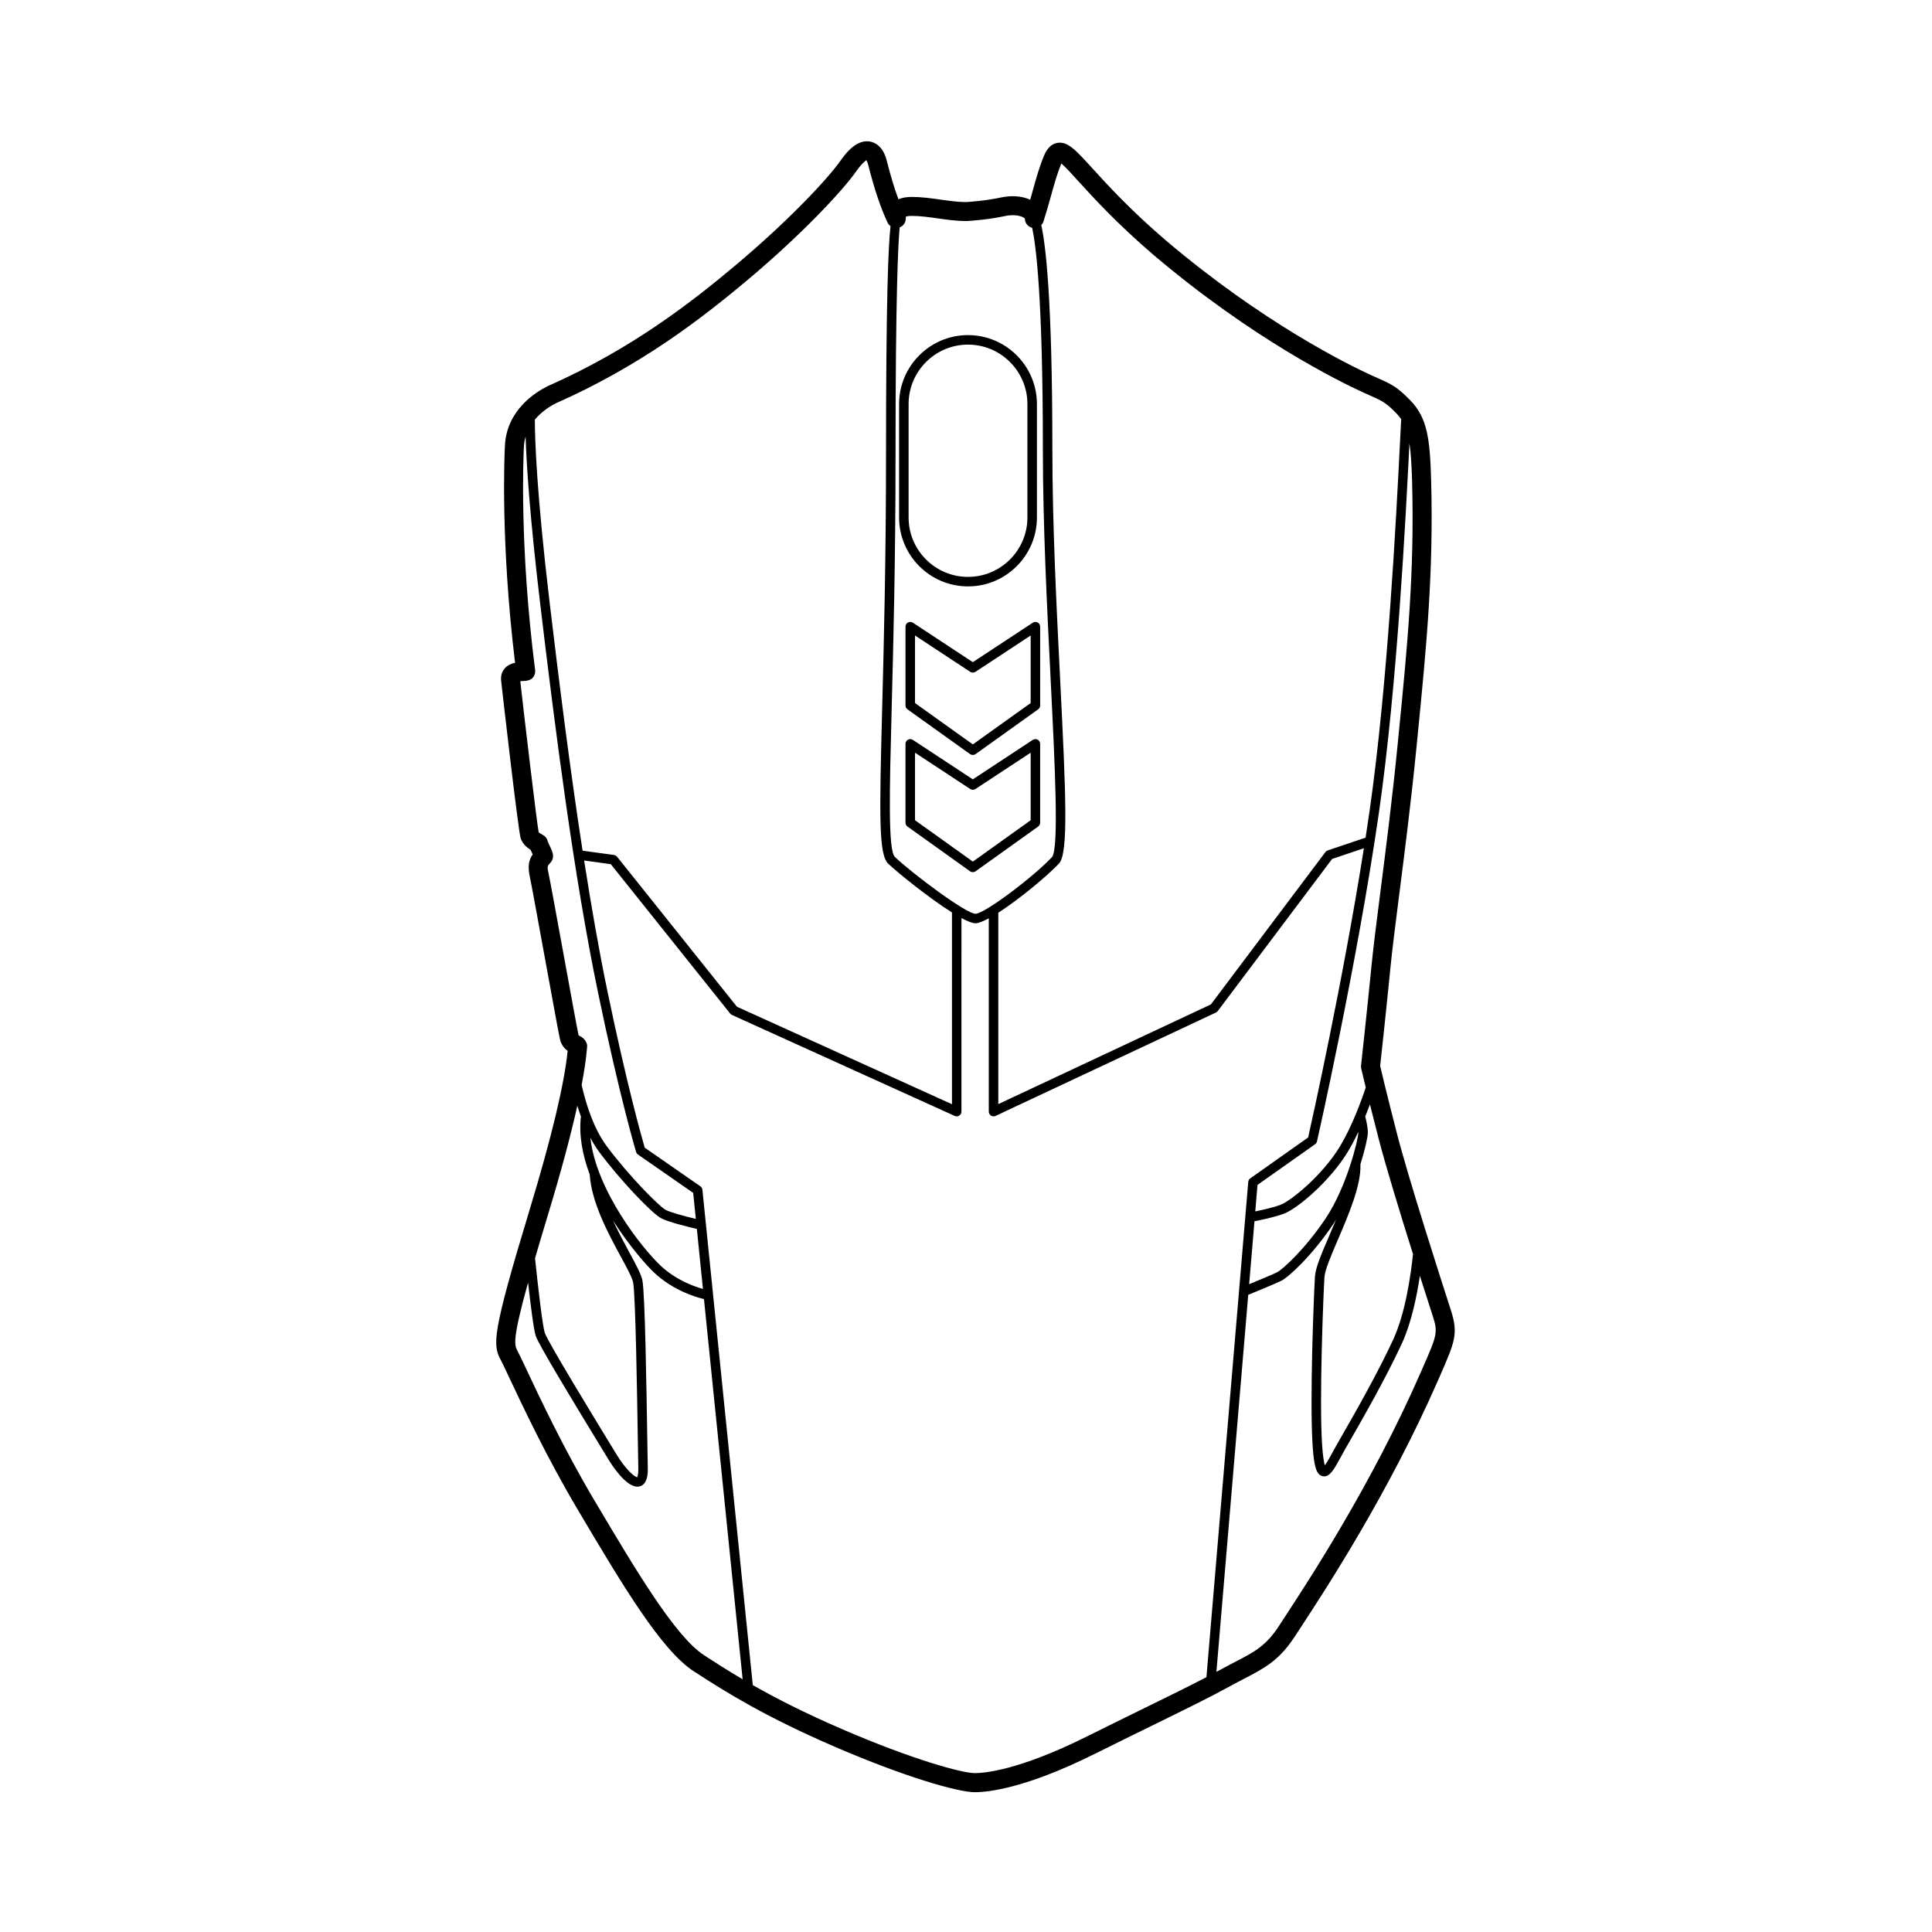 <?xml version="1.0" encoding="UTF-8"?>
<!-- Uploaded to: SVG Repo, www.svgrepo.com, Generator: SVG Repo Mixer Tools -->
<svg fill="#000000" width="800px" height="800px" version="1.1" viewBox="144 144 512 512" xmlns="http://www.w3.org/2000/svg">
 <g>
  <path d="m528.49 491.18c-2.562-7.902-11.16-34.637-14.281-46.77-2.785-10.801-4.109-16.449-4.453-17.938 0.27-2.449 1.648-15.066 2.711-25.898 0.488-4.992 1.359-11.801 2.375-19.773 1.414-11.055 3.168-24.812 4.551-38.875l0.32-3.25c2.269-23 4.231-42.859 3.551-67.445-0.316-10.789-0.957-16.383-5.426-21.035-3.559-3.703-5.242-4.449-8.602-5.938l-1.852-0.828c-6.273-2.871-28.73-13.93-54.375-35.676-9.492-8.133-15.52-14.754-19.504-19.137-4.516-4.961-6.57-7.211-9.32-6.746-2.277 0.398-3.227 2.699-3.539 3.453-1.207 2.918-1.984 5.703-2.883 8.934-0.234 0.848-0.484 1.734-0.754 2.672-2.129-0.992-4.914-1.211-7.801-0.586-4.188 0.906-8.676 1.172-9.227 1.203-2.156-0.008-4.379-0.32-6.734-0.652-2.469-0.352-5.023-0.711-7.606-0.711-1.484 0-2.641 0.238-3.547 0.629-1.086-2.926-2.113-6.32-3.106-10.281-0.988-3.848-3.18-4.793-4.398-5.016-2.516-0.473-5.125 1.184-7.711 4.875-3.695 5.285-14.355 16.453-27.562 27.578-12.562 10.582-28.332 22.691-50.102 32.332-3.266 1.598-10.914 6.332-11.406 15.75-0.133 2.59-1.172 25.664 2.688 57.594-1.035 0.219-1.969 0.637-2.68 1.414-0.543 0.594-1.16 1.629-1.023 3.219 0.031 0.371 4.574 40.445 5.223 42 0.57 1.371 1.461 2.227 2.609 2.949 0.176 0.43 0.367 0.836 0.543 1.199-1.074 1.543-1.379 3.215-0.688 6.301 0.332 1.48 2.156 11.492 3.922 21.172 2.875 15.754 3.863 21.113 4.07 21.809 0.402 1.371 1.156 2.195 1.961 2.777-0.879 8.789-4.262 22.934-10.066 42.07-10.051 33.141-9.852 35.809-7.606 39.953 0.387 0.715 1.121 2.277 2.156 4.488 3.496 7.441 10.004 21.293 18.215 35.117l0.734 1.238c10.969 18.469 21.324 35.918 29.969 41.543 8.938 5.816 19.191 12.156 37.453 20.039 18.277 7.887 32.473 12.016 37.051 12.016 3.418 0 13.34-0.984 31.664-10.102 5.625-2.801 10.691-5.281 15.223-7.504 8.781-4.305 15.719-7.703 20.77-10.496 1.371-0.758 2.633-1.41 3.797-2.016 5.375-2.793 9.258-4.809 13.473-11.34l1.594-2.441c6.316-9.652 23.102-35.285 36.148-65.062l0.574-1.305c3.984-9.094 4.93-11.25 2.906-17.504zm-10.031-14.832c-0.551 5.316-1.969 15.555-5.238 22.641-4.231 9.168-10.496 20.078-13.855 25.941l-1.051 1.832c-0.395 0.695-0.781 1.402-1.152 2.082-0.648 1.188-1.477 2.715-2.062 3.484-0.219-0.707-0.523-2.231-0.734-5.496-0.781-12.219 0.332-39.477 0.629-44.398 0.113-1.863 1.785-5.766 3.559-9.895 2.914-6.801 6.199-14.484 5.973-20 1.266-4.039 1.969-7.324 1.969-8.332 0-1.594-0.473-3.484-0.703-4.324 0.465-1.129 0.875-2.195 1.254-3.211 0.621 2.484 1.367 5.441 2.285 9.004 1.91 7.414 5.723 19.867 9.129 30.672zm-42.012-8.703c1.734-0.332 5.441-1.105 7.82-2.008 3.594-1.359 12.164-8.586 16.898-16.371 1.016-1.668 1.938-3.469 2.793-5.273 0.004 0.066 0.016 0.145 0.016 0.211 0 1.578-2.996 14.188-8.605 22.602-5.547 8.316-11.512 13.648-12.949 14.371-1.109 0.555-5.004 2.172-7.379 3.148zm38.25-129.46-0.32 3.254c-1.375 13.984-3.125 27.703-4.535 38.727-1.027 8.031-1.902 14.891-2.394 19.918-1.18 12.031-2.754 26.258-2.754 26.262-0.027 0.277-0.016 0.555 0.047 0.828 0 0 0.371 1.633 1.195 5.031-1.219 3.648-3.703 10.449-6.926 15.75-4.535 7.457-12.82 14.254-15.645 15.324-1.914 0.727-4.879 1.383-6.707 1.75l0.594-7.016 15.266-10.789c0.258-0.18 0.434-0.445 0.5-0.75 0.105-0.461 10.574-46.695 16.395-87.004 4.859-33.688 7.121-78.449 8.082-97.562 0.008-0.168 0.016-0.309 0.023-0.473 0.379 2.508 0.566 5.668 0.695 9.941 0.684 24.266-1.262 43.98-3.516 66.809zm-94.168-135.47c0.855-2.707 1.5-5.019 2.082-7.106 0.883-3.172 1.582-5.68 2.656-8.293 1.062 0.906 2.809 2.824 4.504 4.691 4.07 4.477 10.227 11.238 19.965 19.582 26.145 22.176 49.125 33.484 55.547 36.422l1.91 0.855c3.094 1.371 4.137 1.832 7 4.816 0.426 0.445 0.797 0.91 1.137 1.402-0.098 1.742-0.207 3.961-0.344 6.691-0.965 19.078-3.219 63.762-8.062 97.332-0.328 2.277-0.672 4.574-1.027 6.879l-10.043 3.387c-0.242 0.082-0.449 0.234-0.602 0.434l-30.355 40.375-56.332 26.418v-50.723c5.746-3.676 13.285-10.031 16.078-13.031 2.508-2.699 1.871-17.734 0.309-48.766-0.969-19.266-2.062-41.098-2.062-61.039 0-40.449-1.852-54.574-2.941-59.391 0.254-0.27 0.465-0.57 0.582-0.938zm-36.496-0.762c0-0.336 0.043-0.5 0.031-0.527 0.098-0.051 0.5-0.207 1.582-0.207 2.227 0 4.496 0.324 6.898 0.66 2.445 0.348 4.973 0.703 7.504 0.703 0.039 0 0.078 0 0.121-0.004 0.211-0.008 5.234-0.258 10.109-1.312 3.148-0.688 5.125 0.285 5.332 0.688 0 1.164 0.812 2.141 1.926 2.418 0.941 4.269 2.836 17.906 2.836 58.668 0 20.004 1.098 41.871 2.066 61.164 1.102 21.988 2.242 44.73 0.359 46.926-4.695 5.043-17.816 15.027-20.285 15.027-2.555 0-17.07-10.93-21.359-15.074-1.832-1.77-1.418-17.508-0.852-39.293 0.434-16.555 1.027-39.223 1.027-67.02 0-42.992 0.699-56.367 1.094-60.508 0.945-0.371 1.609-1.262 1.609-2.309zm-92.688 48.906c22.262-9.859 38.383-22.234 51.219-33.047 13.539-11.398 24.555-22.984 28.441-28.543 1.539-2.195 2.488-2.68 2.543-2.828 0.121 0.145 0.359 0.547 0.559 1.324 1.57 6.262 3.246 11.25 5.125 15.254 0.176 0.379 0.457 0.668 0.773 0.906-0.613 5.234-1.199 19.742-1.199 60.844 0 27.762-0.594 50.414-1.023 66.953-0.766 29.352-0.891 38.75 1.617 41.172 2.211 2.133 10.621 8.984 16.883 12.922v50.816l-56.984-25.836-31.77-39.754c-0.203-0.25-0.492-0.414-0.812-0.461l-8.328-1.137c-3.356-21.762-6.234-44.801-8.75-65.934-3.461-29.129-3.891-43.199-3.898-48.301 1.906-2.277 4.277-3.703 5.606-4.352zm2.019 146.12c-1.859-10.176-3.609-19.789-3.965-21.371-0.449-2.004-0.363-2.098 0.48-2.992 0.438-0.469 0.684-1.086 0.684-1.727 0-0.895-0.375-1.672-0.809-2.57-0.23-0.469-0.512-1.055-0.605-1.426-0.172-0.695-0.633-1.281-1.266-1.617-0.863-0.457-1.074-0.672-1.109-0.672-0.008 0-0.008 0.012-0.004 0.031-0.461-2.051-4.297-34.605-4.887-40.125 0.633-0.074 2.402 0.133 3.324-0.922 0.48-0.543 0.703-1.266 0.609-1.984-4.184-32.84-3.113-56.688-2.973-59.301 0.047-0.93 0.215-1.785 0.445-2.594 0.234 7.258 1.078 20.84 3.844 44.098 4.023 33.848 8.992 72.574 15.34 103.18 5.824 28.07 10.062 42.164 10.102 42.301 0.082 0.273 0.254 0.508 0.488 0.672l14.637 10.164 0.703 6.894c-2.691-0.645-6.754-1.703-8.031-2.406-1.77-0.973-9.953-9.254-15.652-16.965-3.641-4.918-5.641-11.961-6.578-16.129 0.684-3.613 1.168-6.809 1.391-9.457l0.059-0.629c0.137-1.055-0.742-2.258-1.688-2.746-0.199-0.102-0.5-0.258-0.586-0.371-0.238-0.961-2.211-11.785-3.953-21.336zm7.094 48.555c0.676 1.262 1.406 2.488 2.234 3.613 5.535 7.484 13.969 16.301 16.465 17.676 1.848 1.016 7.312 2.34 9.516 2.852l1.617 15.914c-2.43-0.684-7.137-2.375-11.137-6.094-4.996-4.652-17.172-20.051-18.695-33.961zm-3.457-8.5c0.285 0.926 0.598 1.867 0.953 2.848-0.594 5.035 0.449 10.309 2.328 15.363 0.473 7.445 4.949 15.723 8.25 21.797 1.617 2.973 3.012 5.547 3.254 6.812 0.641 3.375 1.059 29.797 1.258 42.496 0.047 2.969 0.086 5.332 0.113 6.727 0.039 1.867-0.289 2.359-0.27 2.394h-0.004c-0.754 0-3.215-2.277-5.418-5.906l-1.512-2.477c-4.156-6.805-16.797-27.508-17.578-29.859-0.574-1.715-1.746-11.734-2.586-19.781 0.965-3.32 2.086-7.082 3.406-11.441 3.461-11.422 6.047-21.059 7.805-28.973zm5.199 105.73-0.738-1.242c-8.082-13.613-14.523-27.32-17.984-34.684-1.098-2.336-1.875-3.992-2.289-4.746-0.875-1.617-1.5-2.871 2.754-18.199 0.664 5.894 1.492 12.516 2.031 14.129 0.773 2.312 9.441 16.652 17.82 30.375l1.508 2.473c0.758 1.25 4.488 7.113 7.617 7.113 0.223 0 0.438-0.027 0.652-0.09 2.184-0.637 2.121-3.82 2.098-4.867l-0.113-6.723c-0.215-13.746-0.617-39.34-1.301-42.926-0.316-1.652-1.656-4.125-3.512-7.543-1.355-2.492-2.906-5.379-4.293-8.395 4.297 6.777 8.977 12.027 10.984 13.895 5.027 4.672 10.902 6.41 13.125 6.934l10.246 100.76c-3.769-2.219-7.09-4.328-10.223-6.371-7.66-4.988-18.191-22.734-28.383-39.895zm144.81 54.039c-4.539 2.223-9.613 4.711-15.246 7.516-17.859 8.887-27.035 9.578-29.422 9.578-3.394 0-16.516-3.598-35.055-11.602-10.027-4.328-17.539-8.168-23.789-11.723l-13.352-131.28c-0.035-0.367-0.23-0.695-0.535-0.906l-14.75-10.242c-0.734-2.516-4.68-16.387-9.926-41.668-2.211-10.656-4.242-22.34-6.137-34.43l7.07 0.969 31.645 39.598c0.121 0.156 0.281 0.277 0.465 0.359l59.039 26.766c0.164 0.078 0.34 0.113 0.52 0.113 0.238 0 0.473-0.07 0.68-0.203 0.363-0.23 0.578-0.629 0.578-1.059l0.004-51.293c1.578 0.852 2.891 1.383 3.711 1.383 0.809 0 2.086-0.547 3.531-1.32v51.227c0 0.43 0.223 0.832 0.582 1.062 0.207 0.129 0.441 0.195 0.676 0.195 0.184 0 0.363-0.039 0.535-0.117l58.41-27.395c0.188-0.09 0.348-0.219 0.473-0.383l30.309-40.316 8.422-2.84c-5.582 35.359-13.75 72.09-14.773 76.648l-15.348 10.848c-0.305 0.215-0.496 0.551-0.527 0.922l-11.082 131.26c-4.473 2.332-10.047 5.066-16.707 8.332zm73.961-90.16-0.574 1.305c-12.879 29.387-29.492 54.77-35.746 64.32l-1.609 2.473c-3.492 5.406-6.527 6.988-11.566 9.598-1.199 0.625-2.496 1.297-3.91 2.078-0.363 0.203-0.816 0.434-1.203 0.641l8.434-99.914c1.922-0.785 7.316-3.004 8.746-3.715 1.91-0.957 8.148-6.574 13.918-15.227 0.223-0.332 0.414-0.707 0.629-1.051-0.621 1.508-1.25 2.988-1.852 4.391-2.023 4.711-3.617 8.434-3.758 10.734-0.301 4.949-1.418 32.375-0.629 44.715 0.371 5.785 1.043 7.856 2.66 8.215 0.145 0.031 0.289 0.047 0.426 0.047 1.605 0 2.758-2.121 4.434-5.207 0.363-0.668 0.742-1.359 1.129-2.035l1.047-1.824c3.383-5.898 9.684-16.871 13.961-26.137 2.504-5.426 3.953-12.414 4.773-17.941 1.344 4.227 2.547 7.949 3.414 10.633 1.434 4.418 1.117 5.137-2.723 13.902z"/>
  <path d="m418.99 340.02c-0.406-0.219-0.898-0.195-1.293 0.055l-15.891 10.461-15.891-10.461c-0.387-0.25-0.879-0.273-1.293-0.055-0.406 0.223-0.66 0.648-0.66 1.109v20.887c0 0.406 0.195 0.789 0.527 1.023l16.582 11.859c0.219 0.156 0.477 0.234 0.734 0.234 0.258 0 0.516-0.078 0.734-0.234l16.582-11.859c0.328-0.234 0.527-0.617 0.527-1.023v-20.887c0.004-0.461-0.25-0.887-0.66-1.109zm-1.855 21.352-15.324 10.961-15.324-10.961v-17.902l14.633 9.629c0.418 0.277 0.965 0.277 1.383 0l14.633-9.629z"/>
  <path d="m417.7 309.02-15.891 10.461-15.891-10.461c-0.387-0.254-0.879-0.273-1.293-0.059-0.406 0.223-0.66 0.648-0.66 1.109v20.887c0 0.406 0.195 0.785 0.527 1.023l16.582 11.859c0.219 0.156 0.477 0.234 0.734 0.234 0.258 0 0.516-0.078 0.734-0.234l16.582-11.859c0.328-0.234 0.527-0.617 0.527-1.023v-20.887c0-0.461-0.254-0.887-0.66-1.109-0.41-0.211-0.902-0.191-1.293 0.059zm-0.566 21.297-15.324 10.961-15.324-10.961v-17.902l14.633 9.629c0.418 0.277 0.965 0.277 1.383 0l14.633-9.629z"/>
  <path d="m382.27 281.14c0 10.07 8.191 18.262 18.262 18.262 10.07 0 18.262-8.191 18.262-18.262v-30.07c0-10.07-8.191-18.262-18.262-18.262-10.07 0-18.262 8.191-18.262 18.262zm2.519-30.07c0-8.68 7.062-15.742 15.742-15.742 8.68 0 15.742 7.062 15.742 15.742v30.07c0 8.68-7.062 15.742-15.742 15.742-8.68 0-15.742-7.062-15.742-15.742z"/>
 </g>
</svg>